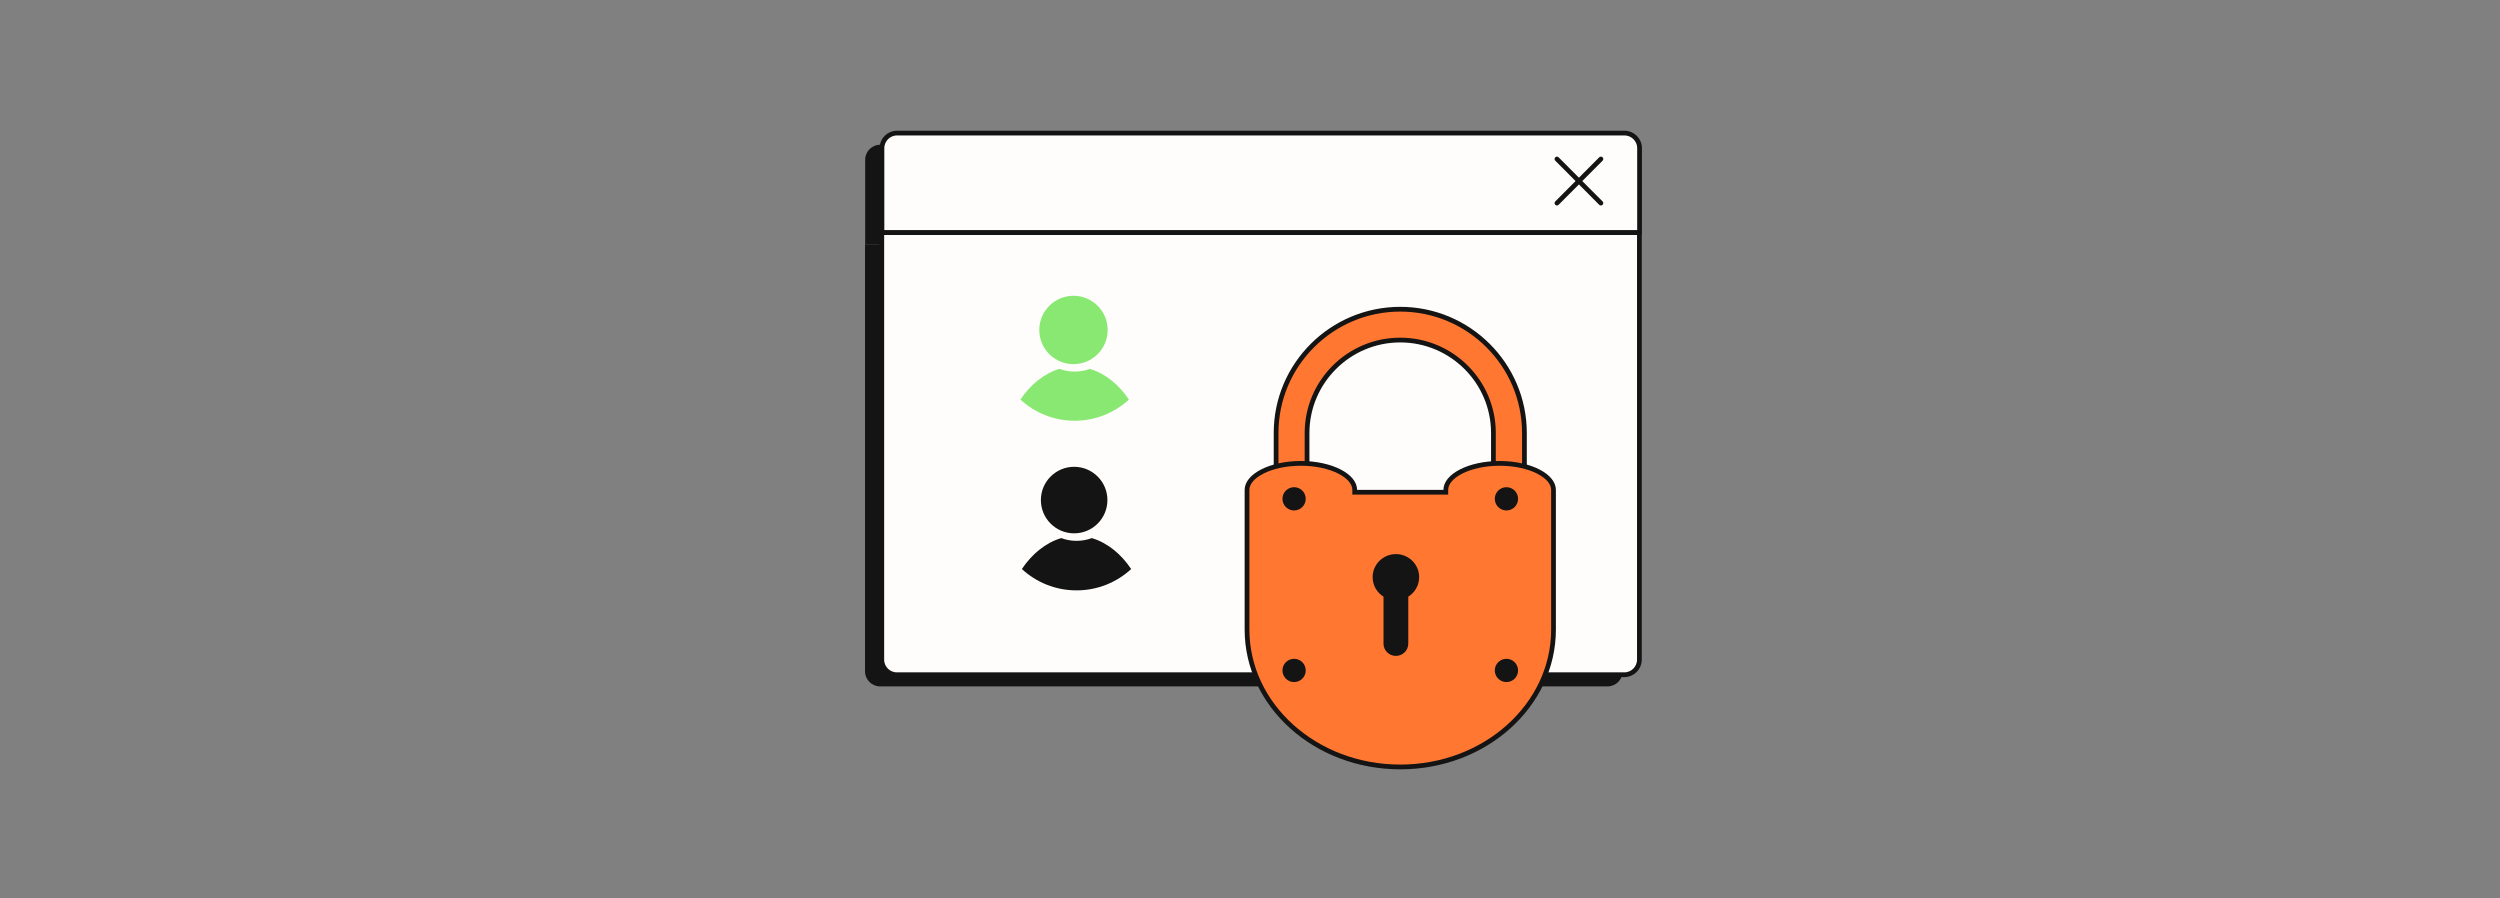 <svg width="526" height="189" viewBox="0 0 526 189" fill="none" xmlns="http://www.w3.org/2000/svg">
<rect x="0" y="0" width="526" height="189" fill="#808080" stroke="none"/>
<path d="M341.435 33.618C341.435 31.854 339.997 30.449 338.266 30.449H185.202C183.438 30.449 182.033 31.887 182.033 33.618V51.391H341.435V33.618Z" fill="#141414"/>
<path d="M182 51.393V141.247C182 143.012 183.438 144.416 185.169 144.416H338.233C339.997 144.416 341.402 142.979 341.402 141.247V51.393H182Z" fill="#141414"/>
<path d="M344.962 31.169C344.962 29.405 343.525 28 341.793 28H188.73C186.965 28 185.561 29.438 185.561 31.169V48.942H344.962V31.169Z" fill="#FEFDFB"/>
<path d="M185.527 48.941V138.796C185.527 140.56 186.965 141.965 188.696 141.965H341.76C343.524 141.965 344.929 140.528 344.929 138.796V48.941H185.527Z" fill="#FEFDFB"/>
<path d="M344.962 31.169C344.962 29.405 343.525 28 341.793 28H188.73C186.965 28 185.561 29.438 185.561 31.169V48.942H344.962V31.169Z" stroke="#141414" stroke-linecap="round" stroke-linejoin="round"/>
<path d="M185.527 48.941V138.796C185.527 140.56 186.965 141.965 188.696 141.965H341.76C343.524 141.965 344.929 140.528 344.929 138.796V48.941H185.527Z" stroke="#141414" stroke-linecap="round" stroke-linejoin="round"/>
<path d="M327.582 42.734L336.828 33.455" stroke="#141414" stroke-linecap="round" stroke-linejoin="round"/>
<path d="M327.582 33.455L336.828 42.734" stroke="#141414" stroke-linecap="round" stroke-linejoin="round"/>
<path d="M226 112.215C229.866 112.215 233 109.081 233 105.215C233 101.349 229.866 98.215 226 98.215C222.134 98.215 219 101.349 219 105.215C219 109.081 222.134 112.215 226 112.215Z" fill="#141414"/>
<path d="M225.86 76.618C229.832 76.618 233.053 73.397 233.053 69.424C233.053 65.451 229.832 62.23 225.86 62.23C221.887 62.23 218.666 65.451 218.666 69.424C218.666 73.397 221.887 76.618 225.86 76.618Z" fill="#89E872"/>
<path d="M237.518 84.07C234.521 86.834 230.515 88.524 226.109 88.524C221.703 88.524 217.694 86.834 214.697 84.068C216.757 80.983 219.629 78.58 222.914 77.609C223.909 77.98 224.986 78.182 226.109 78.182C227.232 78.182 228.308 77.98 229.301 77.612C232.584 78.58 235.456 80.983 237.518 84.07Z" fill="#89E872"/>
<path d="M238 119.726C234.979 122.512 230.942 124.215 226.501 124.215C222.061 124.215 218.021 122.512 215 119.724C217.076 116.615 219.97 114.193 223.281 113.215C224.284 113.589 225.369 113.792 226.501 113.792C227.633 113.792 228.718 113.589 229.719 113.217C233.027 114.193 235.921 116.615 238 119.726Z" fill="#141414"/>
<path d="M320.738 91.104V124.637H314.215V91.092C314.215 80.311 305.421 71.547 294.609 71.547C283.798 71.547 275.004 80.323 275.004 91.104V124.648H268.492L268.492 91.104L268.492 91.103C268.481 76.741 280.198 65.059 294.609 65.059C309.021 65.059 320.738 76.741 320.738 91.104Z" fill="#FF7731" stroke="#141414"/>
<path d="M303.7 103.571H304.2V103.071C304.2 101.676 305.312 100.287 307.395 99.217C309.452 98.161 312.328 97.493 315.529 97.493C318.731 97.493 321.607 98.161 323.664 99.217C325.747 100.287 326.859 101.676 326.859 103.071V132.469C326.859 148.376 312.471 161.367 294.616 161.367C276.761 161.367 262.373 148.376 262.373 132.469V103.138V103.138V103.138V103.138V103.137V103.137V103.137V103.137V103.137V103.137V103.137V103.136V103.136V103.136V103.136V103.136V103.136V103.136V103.136V103.135V103.135V103.135V103.135V103.135V103.135V103.135V103.134V103.134V103.134V103.134V103.134V103.134V103.134V103.134V103.133V103.133V103.133V103.133V103.133V103.133V103.133V103.133V103.132V103.132V103.132V103.132V103.132V103.132V103.132V103.131V103.131V103.131V103.131V103.131V103.131V103.131V103.131V103.13V103.13V103.13V103.13V103.13V103.13V103.13V103.129V103.129V103.129V103.129V103.129V103.129V103.129V103.129V103.128V103.128V103.128V103.128V103.128V103.128V103.128V103.128V103.127V103.127V103.127V103.127V103.127V103.127V103.127V103.126V103.126V103.126V103.126V103.126V103.126V103.126V103.126V103.125V103.125V103.125V103.125V103.125V103.125V103.125V103.124V103.124V103.124V103.124V103.124V103.124V103.124V103.124V103.123V103.123V103.123V103.123V103.123V103.123V103.123V103.122V103.122V103.122V103.122V103.122V103.122V103.122V103.122V103.121V103.121V103.121V103.121V103.121V103.121V103.121V103.121V103.12V103.12V103.12V103.12V103.12V103.12V103.12V103.119V103.119V103.119V103.119V103.119V103.119V103.119V103.119V103.118V103.118V103.118V103.118V103.118V103.118V103.118V103.117V103.117V103.117V103.117V103.117V103.117V103.117V103.117V103.116V103.116V103.116V103.116V103.116V103.116V103.116V103.116V103.115V103.115V103.115V103.115V103.115V103.115V103.115V103.114V103.114V103.114V103.114V103.114V103.114V103.114V103.114V103.113V103.113V103.113V103.113V103.113V103.113V103.113V103.112V103.112V103.112V103.112V103.112V103.112V103.112V103.112V103.111V103.111V103.111V103.111V103.111V103.111V103.111V103.111V103.11V103.11V103.11V103.11V103.11V103.11V103.11V103.109V103.109V103.109V103.109V103.109V103.109V103.109V103.109V103.108V103.108V103.108V103.108V103.108V103.108V103.108V103.107V103.107V103.107V103.107V103.107V103.107V103.107V103.107V103.106V103.106V103.106V103.106V103.106V103.106V103.106V103.106V103.105V103.105V103.105V103.105V103.105V103.105V103.105V103.104V103.104V103.104V103.104V103.104V103.104V103.104V103.104V103.103V103.103V103.103V103.103V103.103V103.103V103.103V103.102V103.102V103.102V103.102V103.102V103.102V103.102V103.102V103.101V103.101V103.101V103.101V103.101V103.101V103.101V103.101V103.1V103.1V103.1V103.1V103.1V103.1V103.1V103.099V103.099V103.099V103.099V103.099V103.099V103.099V103.099V103.098V103.098V103.098V103.098V103.098V103.098V103.098V103.097V103.097V103.097V103.097V103.097V103.097V103.097V103.097V103.096V103.096V103.096V103.096V103.096V103.096V103.096V103.096V103.095V103.095V103.095V103.095V103.095V103.095V103.095V103.094V103.094V103.094V103.094V103.094V103.094V103.094V103.094V103.093V103.093V103.093V103.093V103.093V103.093V103.093V103.092V103.092V103.092V103.092V103.092V103.092V103.092V103.092V103.091V103.091V103.091V103.091V103.091V103.091V103.091V103.091V103.09V103.09V103.09V103.09V103.09V103.09V103.09V103.089V103.089V103.089V103.089V103.089V103.089V103.089V103.089V103.088V103.088V103.088V103.088V103.088V103.088V103.088V103.087V103.087V103.087V103.087V103.087V103.087V103.087V103.087V103.086V103.086V103.086V103.086V103.086V103.086V103.086V103.086V103.085V103.085V103.085V103.085V103.085V103.085V103.085V103.084V103.084V103.084V103.084V103.084V103.084V103.084V103.084V103.083V103.083V103.083V103.083V103.083V103.083V103.083V103.082V103.082V103.082V103.082V103.082V103.082V103.082V103.082V103.081V103.081V103.081V103.081V103.081V103.081V103.081V103.081V103.08V103.08V103.08V103.08V103.08V103.08V103.08V103.079V103.079V103.079V103.079V103.079V103.079V103.079V103.079V103.078V103.078V103.078V103.078V103.078V103.078V103.078V103.077V103.077V103.077V103.077V103.077V103.077V103.077V103.077V103.076V103.076V103.076V103.076V103.076V103.076V103.076V103.076V103.075V103.075V103.075V103.075V103.075V103.075V103.075V103.074V103.074V103.074V103.074V103.074V103.074V103.074V103.074V103.073V103.073V103.073V103.073V103.073V103.073V103.073V103.072V103.072V103.072V103.072V103.072V103.072V103.072V103.072V103.071V103.071V103.071V103.071V103.071V103.071V103.071V103.071C262.373 101.676 263.485 100.287 265.568 99.217C267.625 98.161 270.501 97.493 273.702 97.493C276.904 97.493 279.78 98.161 281.837 99.217C283.92 100.287 285.032 101.676 285.032 103.071V103.571H285.532H303.7Z" fill="#FF7731" stroke="#141414"/>
<path d="M298.593 121.431C298.593 118.751 296.402 116.58 293.697 116.58C290.992 116.58 288.801 118.751 288.801 121.431C288.801 123.159 289.717 124.688 291.092 125.54V135.42C291.092 136.849 292.255 138.001 293.697 138.001C295.139 138.001 296.301 136.849 296.301 135.42V125.54C297.676 124.676 298.593 123.159 298.593 121.431Z" fill="#141414"/>
<path d="M293.698 123.923C295.05 123.923 296.146 122.827 296.146 121.475C296.146 120.123 295.05 119.027 293.698 119.027C292.346 119.027 291.25 120.123 291.25 121.475C291.25 122.827 292.346 123.923 293.698 123.923Z" fill="#141414"/>
<path d="M272.278 107.401C273.63 107.401 274.726 106.305 274.726 104.953C274.726 103.601 273.63 102.505 272.278 102.505C270.926 102.505 269.83 103.601 269.83 104.953C269.83 106.305 270.926 107.401 272.278 107.401Z" fill="#141414"/>
<path d="M316.954 107.401C318.306 107.401 319.402 106.305 319.402 104.953C319.402 103.601 318.306 102.505 316.954 102.505C315.602 102.505 314.506 103.601 314.506 104.953C314.506 106.305 315.602 107.401 316.954 107.401Z" fill="#141414"/>
<path d="M272.278 143.509C273.63 143.509 274.726 142.413 274.726 141.061C274.726 139.709 273.63 138.613 272.278 138.613C270.926 138.613 269.83 139.709 269.83 141.061C269.83 142.413 270.926 143.509 272.278 143.509Z" fill="#141414"/>
<path d="M316.954 143.509C318.306 143.509 319.402 142.413 319.402 141.061C319.402 139.709 318.306 138.613 316.954 138.613C315.602 138.613 314.506 139.709 314.506 141.061C314.506 142.413 315.602 143.509 316.954 143.509Z" fill="#141414"/>
</svg>
